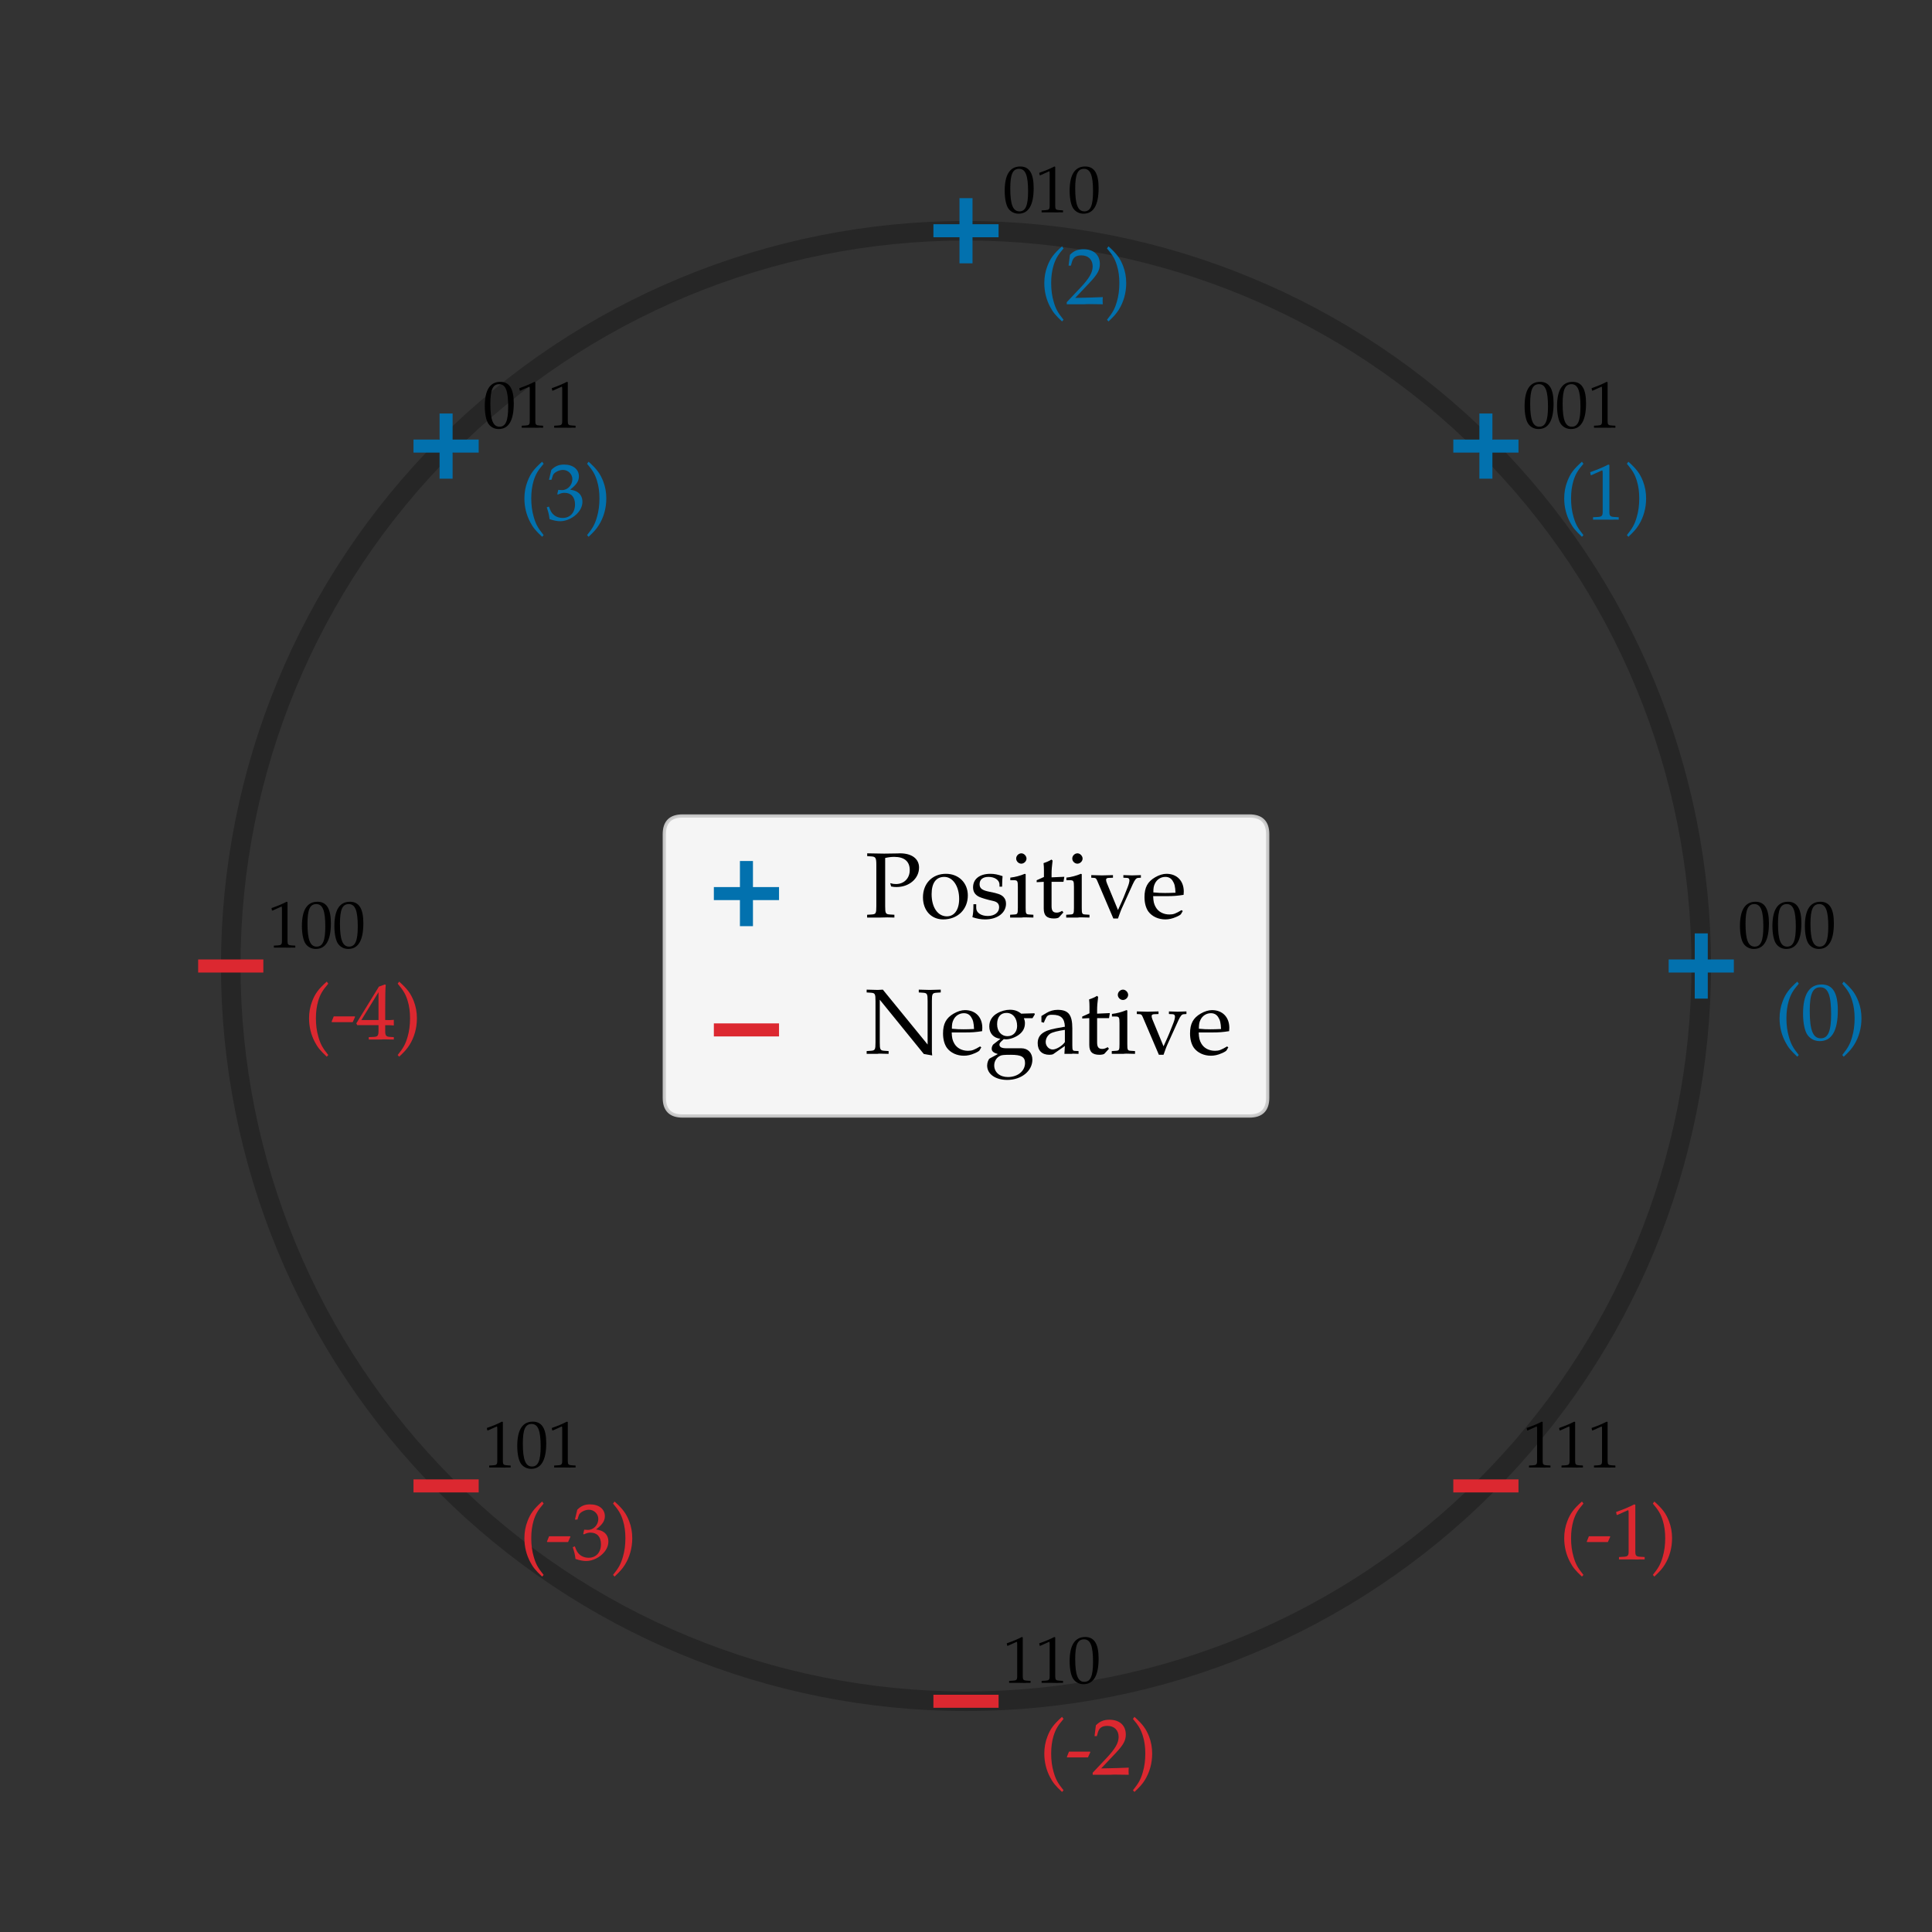 <?xml version="1.0" encoding="utf-8" standalone="no"?>
<!DOCTYPE svg PUBLIC "-//W3C//DTD SVG 1.1//EN"
  "http://www.w3.org/Graphics/SVG/1.1/DTD/svg11.dtd">
<svg xmlns:xlink="http://www.w3.org/1999/xlink" width="296.4pt" height="296.4pt" viewBox="0 0 296.4 296.4" xmlns="http://www.w3.org/2000/svg" version="1.1">
 <rect x="0" y="0" width="296.4" height="296.4" fill="#333333" stroke="none"/>
 <defs>
  <style type="text/css">*{stroke-linejoin: round; stroke-linecap: butt}</style>
 </defs>
 <g id="figure_1">
  <g id="patch_1">
   <path d="M 0 296.4 
L 296.4 296.4 
L 296.4 0 
L 0 0 
L 0 296.4 
z
" style="fill: none"/>
  </g>
  <g id="axes_1">
   <g id="patch_2">
    <path d="M 148.2 261 
C 178.115 261 206.808 249.114 227.961 227.961 
C 249.114 206.808 261 178.115 261 148.2 
C 261 118.285 249.114 89.591 227.961 68.438 
C 206.808 47.285 178.115 35.4 148.2 35.4 
C 118.285 35.4 89.591 47.285 68.438 68.438 
C 47.285 89.591 35.4 118.285 35.4 148.2 
C 35.4 178.115 47.285 206.808 68.438 227.961 
C 89.591 249.114 118.285 261 148.2 261 
L 148.2 261 
z
" clip-path="url(#pbe2eaaadb7)" style="fill: none; opacity: 0.25; stroke: #000000; stroke-width: 3; stroke-linejoin: miter"/>
   </g>
   <g id="PathCollection_1">
    <defs>
     <path id="m375e738476" d="M -5 0 
L 5 0 
M 0 5 
L 0 -5 
" style="stroke: #0271ae; stroke-width: 2"/>
    </defs>
    <g clip-path="url(#pbe2eaaadb7)">
     <use xlink:href="#m375e738476" x="261" y="148.2" style="fill: #0271ae; stroke: #0271ae; stroke-width: 2"/>
     <use xlink:href="#m375e738476" x="227.961" y="68.438" style="fill: #0271ae; stroke: #0271ae; stroke-width: 2"/>
     <use xlink:href="#m375e738476" x="148.2" y="35.4" style="fill: #0271ae; stroke: #0271ae; stroke-width: 2"/>
     <use xlink:href="#m375e738476" x="68.438" y="68.438" style="fill: #0271ae; stroke: #0271ae; stroke-width: 2"/>
    </g>
   </g>
   <g id="PathCollection_2">
    <defs>
     <path id="m2c3f922840" d="M 5 0 
L -5 -0 
" style="stroke: #dc2830; stroke-width: 2"/>
    </defs>
    <g clip-path="url(#pbe2eaaadb7)">
     <use xlink:href="#m2c3f922840" x="35.4" y="148.2" style="fill: #dc2830; stroke: #dc2830; stroke-width: 2"/>
     <use xlink:href="#m2c3f922840" x="68.438" y="227.961" style="fill: #dc2830; stroke: #dc2830; stroke-width: 2"/>
     <use xlink:href="#m2c3f922840" x="148.2" y="261" style="fill: #dc2830; stroke: #dc2830; stroke-width: 2"/>
     <use xlink:href="#m2c3f922840" x="227.961" y="227.961" style="fill: #dc2830; stroke: #dc2830; stroke-width: 2"/>
    </g>
   </g>
   <g id="text_1">
    <!-- 000 -->
    <g transform="translate(266.64 145.38)scale(0.1 -0.1)">
     <defs>
      <path id="URWPalladioL-Roma-30" d="M 1683 4416 
C 691 4416 186 3628 186 2076 
C 186 1326 320 679 544 365 
C 768 51 1126 -128 1523 -128 
C 2490 -128 2976 704 2976 2345 
C 2976 3749 2560 4416 1683 4416 
z
M 1568 4191 
C 2189 4191 2438 3563 2438 2025 
C 2438 660 2195 96 1606 96 
C 986 96 723 743 723 2307 
C 723 3660 960 4191 1568 4191 
z
" transform="scale(0.016)"/>
     </defs>
     <use xlink:href="#URWPalladioL-Roma-30" transform="scale(0.996)"/>
     <use xlink:href="#URWPalladioL-Roma-30" transform="translate(49.813 0)scale(0.996)"/>
     <use xlink:href="#URWPalladioL-Roma-30" transform="translate(99.626 0)scale(0.996)"/>
    </g>
   </g>
   <g id="text_2">
    <!-- (0) -->
    <g style="fill: #0271ae" transform="translate(272.28 159.48)scale(0.12 -0.12)">
     <defs>
      <path id="URWPalladioL-Roma-28" d="M 1926 -1242 
C 1466 -673 1299 -365 1133 211 
C 998 672 934 1158 934 1702 
C 934 2233 998 2688 1120 3104 
C 1286 3635 1459 3936 1926 4480 
L 1805 4646 
C 1139 4051 877 3699 634 3072 
C 467 2643 384 2188 384 1702 
C 384 1017 544 371 851 -205 
C 1075 -634 1280 -884 1805 -1377 
L 1926 -1242 
z
" transform="scale(0.016)"/>
      <path id="URWPalladioL-Roma-29" d="M 326 -1377 
C 768 -961 954 -749 1152 -436 
C 1542 185 1747 928 1747 1696 
C 1747 2188 1664 2643 1498 3072 
C 1254 3693 992 4045 326 4646 
L 205 4480 
C 672 3929 845 3629 1005 3104 
C 1133 2688 1197 2233 1197 1702 
C 1197 1158 1133 672 998 211 
C 832 -365 666 -673 205 -1242 
L 326 -1377 
z
" transform="scale(0.016)"/>
     </defs>
     <use xlink:href="#URWPalladioL-Roma-28" transform="scale(0.996)"/>
     <use xlink:href="#URWPalladioL-Roma-30" transform="translate(33.175 0)scale(0.996)"/>
     <use xlink:href="#URWPalladioL-Roma-29" transform="translate(82.988 0)scale(0.996)"/>
    </g>
   </g>
   <g id="text_3">
    <!-- 001 -->
    <g transform="translate(233.601 65.618)scale(0.1 -0.1)">
     <defs>
      <path id="URWPalladioL-Roma-31" d="M 429 3571 
L 493 3571 
L 1318 3942 
C 1325 3949 1331 3949 1338 3949 
C 1376 3949 1389 3891 1389 3737 
L 1389 633 
C 1389 300 1318 230 973 211 
L 614 192 
L 614 0 
C 1600 0 1600 0 1670 0 
C 1754 0 1894 0 2112 -7 
C 2189 6 2413 6 2675 0 
L 2675 192 
L 2342 211 
C 1990 229 1926 299 1926 628 
L 1926 4383 
L 1837 4416 
C 1421 4199 966 4009 384 3807 
L 429 3571 
z
" transform="scale(0.016)"/>
     </defs>
     <use xlink:href="#URWPalladioL-Roma-30" transform="scale(0.996)"/>
     <use xlink:href="#URWPalladioL-Roma-30" transform="translate(49.813 0)scale(0.996)"/>
     <use xlink:href="#URWPalladioL-Roma-31" transform="translate(99.626 0)scale(0.996)"/>
    </g>
   </g>
   <g id="text_4">
    <!-- (1) -->
    <g style="fill: #0271ae" transform="translate(239.241 79.718)scale(0.12 -0.12)">
     <use xlink:href="#URWPalladioL-Roma-28" transform="scale(0.996)"/>
     <use xlink:href="#URWPalladioL-Roma-31" transform="translate(33.175 0)scale(0.996)"/>
     <use xlink:href="#URWPalladioL-Roma-29" transform="translate(82.988 0)scale(0.996)"/>
    </g>
   </g>
   <g id="text_5">
    <!-- 010 -->
    <g transform="translate(153.84 32.58)scale(0.1 -0.1)">
     <use xlink:href="#URWPalladioL-Roma-30" transform="scale(0.996)"/>
     <use xlink:href="#URWPalladioL-Roma-31" transform="translate(49.813 0)scale(0.996)"/>
     <use xlink:href="#URWPalladioL-Roma-30" transform="translate(99.626 0)scale(0.996)"/>
    </g>
   </g>
   <g id="text_6">
    <!-- (2) -->
    <g style="fill: #0271ae" transform="translate(159.48 46.68)scale(0.12 -0.12)">
     <defs>
      <path id="URWPalladioL-Roma-32" d="M 102 166 
L 102 0 
C 1299 0 1299 0 1530 0 
C 1760 19 1760 19 2995 0 
C 2982 134 2982 198 2982 287 
C 2982 370 2982 434 2995 574 
C 2259 542 1965 536 781 510 
L 1946 1741 
C 2566 2398 2758 2749 2758 3228 
C 2758 3961 2259 4416 1446 4416 
C 986 4416 672 4287 358 3967 
L 250 3100 
L 435 3100 
L 518 3394 
C 621 3763 851 3923 1280 3923 
C 1830 3923 2182 3578 2182 3036 
C 2182 2558 1914 2086 1190 1320 
L 102 166 
z
" transform="scale(0.016)"/>
     </defs>
     <use xlink:href="#URWPalladioL-Roma-28" transform="scale(0.996)"/>
     <use xlink:href="#URWPalladioL-Roma-32" transform="translate(33.175 0)scale(0.996)"/>
     <use xlink:href="#URWPalladioL-Roma-29" transform="translate(82.988 0)scale(0.996)"/>
    </g>
   </g>
   <g id="text_7">
    <!-- 011 -->
    <g transform="translate(74.078 65.618)scale(0.1 -0.1)">
     <use xlink:href="#URWPalladioL-Roma-30" transform="scale(0.996)"/>
     <use xlink:href="#URWPalladioL-Roma-31" transform="translate(49.813 0)scale(0.996)"/>
     <use xlink:href="#URWPalladioL-Roma-31" transform="translate(99.626 0)scale(0.996)"/>
    </g>
   </g>
   <g id="text_8">
    <!-- (3) -->
    <g style="fill: #0271ae" transform="translate(79.718 79.718)scale(0.12 -0.12)">
     <defs>
      <path id="URWPalladioL-Roma-33" d="M 275 3196 
L 474 3196 
L 589 3553 
C 659 3770 1062 3987 1395 3987 
C 1811 3987 2150 3649 2150 3247 
C 2150 2769 1773 2368 1318 2368 
C 1267 2368 1197 2374 1114 2380 
L 1018 2387 
L 941 2047 
L 986 2008 
C 1229 2118 1350 2150 1523 2150 
C 2054 2150 2362 1808 2362 1222 
C 2362 565 1971 134 1376 134 
C 1082 134 819 231 627 411 
C 474 553 390 701 269 1048 
L 96 984 
C 230 591 282 359 320 38 
C 659 -77 941 -128 1178 -128 
C 1690 -128 2278 160 2630 591 
C 2848 855 2957 1139 2957 1441 
C 2957 1750 2829 2021 2598 2182 
C 2438 2297 2291 2348 1971 2406 
C 2483 2801 2675 3094 2675 3470 
C 2675 4038 2202 4416 1491 4416 
C 1056 4416 768 4294 461 3987 
L 275 3196 
z
" transform="scale(0.016)"/>
     </defs>
     <use xlink:href="#URWPalladioL-Roma-28" transform="scale(0.996)"/>
     <use xlink:href="#URWPalladioL-Roma-33" transform="translate(33.175 0)scale(0.996)"/>
     <use xlink:href="#URWPalladioL-Roma-29" transform="translate(82.988 0)scale(0.996)"/>
    </g>
   </g>
   <g id="text_9">
    <!-- 100 -->
    <g transform="translate(41.04 145.38)scale(0.1 -0.1)">
     <use xlink:href="#URWPalladioL-Roma-31" transform="scale(0.996)"/>
     <use xlink:href="#URWPalladioL-Roma-30" transform="translate(49.813 0)scale(0.996)"/>
     <use xlink:href="#URWPalladioL-Roma-30" transform="translate(99.626 0)scale(0.996)"/>
    </g>
   </g>
   <g id="text_10">
    <!-- (-4) -->
    <g style="fill: #dc2830" transform="translate(46.68 159.48)scale(0.12 -0.12)">
     <defs>
      <path id="URWPalladioL-Roma-2d" d="M 1805 1395 
L 1997 1823 
L 1965 1856 
L 282 1856 
L 109 1427 
L 141 1395 
L 1805 1395 
z
" transform="scale(0.016)"/>
      <path id="URWPalladioL-Roma-34" d="M 1792 1152 
L 1792 684 
C 1792 310 1722 223 1408 210 
L 1011 192 
L 1011 0 
C 1862 0 1862 0 2016 0 
C 2170 19 2170 19 3021 0 
L 3021 192 
L 2714 210 
C 2400 229 2330 310 2330 684 
L 2330 1152 
C 2707 1152 2842 1145 3021 1127 
L 3021 1580 
C 2720 1555 2598 1555 2502 1561 
L 2483 1561 
L 2330 1561 
L 2330 2445 
C 2330 3576 2342 4122 2374 4383 
L 2298 4416 
L 1824 4243 
L 13 1299 
L 83 1152 
L 1792 1152 
z
M 1792 1561 
L 416 1561 
L 1792 3798 
L 1792 1561 
z
" transform="scale(0.016)"/>
     </defs>
     <use xlink:href="#URWPalladioL-Roma-28" transform="scale(0.996)"/>
     <use xlink:href="#URWPalladioL-Roma-2d" transform="translate(33.175 0)scale(0.996)"/>
     <use xlink:href="#URWPalladioL-Roma-34" transform="translate(66.35 0)scale(0.996)"/>
     <use xlink:href="#URWPalladioL-Roma-29" transform="translate(116.164 0)scale(0.996)"/>
    </g>
   </g>
   <g id="text_11">
    <!-- 101 -->
    <g transform="translate(74.078 225.141)scale(0.1 -0.1)">
     <use xlink:href="#URWPalladioL-Roma-31" transform="scale(0.996)"/>
     <use xlink:href="#URWPalladioL-Roma-30" transform="translate(49.813 0)scale(0.996)"/>
     <use xlink:href="#URWPalladioL-Roma-31" transform="translate(99.626 0)scale(0.996)"/>
    </g>
   </g>
   <g id="text_12">
    <!-- (-3) -->
    <g style="fill: #dc2830" transform="translate(79.718 239.241)scale(0.12 -0.12)">
     <use xlink:href="#URWPalladioL-Roma-28" transform="scale(0.996)"/>
     <use xlink:href="#URWPalladioL-Roma-2d" transform="translate(33.175 0)scale(0.996)"/>
     <use xlink:href="#URWPalladioL-Roma-33" transform="translate(66.35 0)scale(0.996)"/>
     <use xlink:href="#URWPalladioL-Roma-29" transform="translate(116.164 0)scale(0.996)"/>
    </g>
   </g>
   <g id="text_13">
    <!-- 110 -->
    <g transform="translate(153.84 258.18)scale(0.1 -0.1)">
     <use xlink:href="#URWPalladioL-Roma-31" transform="scale(0.996)"/>
     <use xlink:href="#URWPalladioL-Roma-31" transform="translate(49.813 0)scale(0.996)"/>
     <use xlink:href="#URWPalladioL-Roma-30" transform="translate(99.626 0)scale(0.996)"/>
    </g>
   </g>
   <g id="text_14">
    <!-- (-2) -->
    <g style="fill: #dc2830" transform="translate(159.48 272.28)scale(0.12 -0.12)">
     <use xlink:href="#URWPalladioL-Roma-28" transform="scale(0.996)"/>
     <use xlink:href="#URWPalladioL-Roma-2d" transform="translate(33.175 0)scale(0.996)"/>
     <use xlink:href="#URWPalladioL-Roma-32" transform="translate(66.35 0)scale(0.996)"/>
     <use xlink:href="#URWPalladioL-Roma-29" transform="translate(116.164 0)scale(0.996)"/>
    </g>
   </g>
   <g id="text_15">
    <!-- 111 -->
    <g transform="translate(233.601 225.141)scale(0.1 -0.1)">
     <use xlink:href="#URWPalladioL-Roma-31" transform="scale(0.996)"/>
     <use xlink:href="#URWPalladioL-Roma-31" transform="translate(49.813 0)scale(0.996)"/>
     <use xlink:href="#URWPalladioL-Roma-31" transform="translate(99.626 0)scale(0.996)"/>
    </g>
   </g>
   <g id="text_16">
    <!-- (-1) -->
    <g style="fill: #dc2830" transform="translate(239.241 239.241)scale(0.12 -0.12)">
     <use xlink:href="#URWPalladioL-Roma-28" transform="scale(0.996)"/>
     <use xlink:href="#URWPalladioL-Roma-2d" transform="translate(33.175 0)scale(0.996)"/>
     <use xlink:href="#URWPalladioL-Roma-31" transform="translate(66.35 0)scale(0.996)"/>
     <use xlink:href="#URWPalladioL-Roma-29" transform="translate(116.164 0)scale(0.996)"/>
    </g>
   </g>
   <g id="legend_1">
    <g id="patch_3">
     <path d="M 104.716 171.212 
L 191.683 171.212 
Q 194.483 171.212 194.483 168.412 
L 194.483 127.987 
Q 194.483 125.187 191.683 125.187 
L 104.716 125.187 
Q 101.916 125.187 101.916 127.987 
L 101.916 168.412 
Q 101.916 171.212 104.716 171.212 
z
" style="fill: #ffffff; opacity: 0.95; stroke: #cccccc; stroke-width: 0.5; stroke-linejoin: miter"/>
    </g>
    <g id="PathCollection_3">
     <g>
      <use xlink:href="#m375e738476" x="114.516" y="137.092" style="fill: #0271ae; stroke: #0271ae; stroke-width: 2"/>
     </g>
    </g>
    <g id="text_17">
     <!-- Positive -->
     <g transform="translate(132.716 140.767)scale(0.14 -0.14)">
      <defs>
       <path id="URWPalladioL-Roma-50" d="M 1382 4097 
C 1606 4147 1792 4172 2010 4172 
C 2701 4172 3072 3859 3072 3263 
C 3072 2699 2682 2304 2125 2304 
C 1990 2304 1894 2316 1728 2366 
L 1792 2137 
C 1946 2105 2035 2099 2163 2099 
C 3040 2099 3712 2686 3712 3439 
C 3712 4041 3213 4416 2400 4416 
C 2368 4416 2304 4416 2221 4409 
C 1984 4403 1498 4396 1312 4396 
C 1171 4396 1171 4396 147 4416 
L 147 4223 
L 435 4204 
C 723 4185 774 4103 774 3633 
L 774 782 
C 774 280 742 230 448 211 
L 141 192 
L 141 0 
C 518 -7 742 0 1075 0 
C 1408 19 1638 12 2016 0 
L 2016 192 
L 1709 211 
C 1414 230 1382 281 1382 787 
L 1382 4097 
z
" transform="scale(0.016)"/>
       <path id="URWPalladioL-Roma-6f" d="M 1786 3008 
C 851 3008 205 2347 205 1391 
C 205 487 774 -128 1600 -128 
C 2586 -128 3290 557 3290 1520 
C 3290 2386 2662 3008 1786 3008 
z
M 1670 2796 
C 2259 2796 2694 2155 2694 1282 
C 2694 545 2368 83 1850 83 
C 1222 83 800 699 800 1609 
C 800 2379 1107 2796 1670 2796 
z
" transform="scale(0.016)"/>
       <path id="URWPalladioL-Roma-73" d="M 262 917 
C 262 474 243 282 192 25 
C 525 -84 774 -128 1069 -128 
C 1907 -128 2502 320 2502 949 
C 2502 1148 2445 1295 2323 1423 
C 2157 1584 1946 1661 1382 1770 
C 858 1872 685 2001 685 2296 
C 685 2617 909 2796 1299 2796 
C 1728 2796 2054 2572 2054 2270 
L 2054 2123 
L 2234 2123 
C 2240 2495 2246 2649 2266 2847 
C 1926 2963 1696 3008 1434 3008 
C 691 3008 237 2655 237 2078 
C 237 1770 378 1552 672 1417 
C 845 1340 1184 1237 1619 1141 
C 1907 1077 2029 942 2029 698 
C 2029 352 1709 108 1254 108 
C 787 108 454 333 454 654 
L 454 917 
L 262 917 
z
" transform="scale(0.016)"/>
       <path id="URWPalladioL-Roma-69" d="M 1203 2982 
L 1146 3008 
C 819 2873 486 2784 147 2746 
L 147 2568 
L 384 2568 
C 640 2568 666 2523 666 2103 
L 666 669 
C 666 268 646 223 429 211 
L 134 192 
L 134 0 
C 774 0 774 0 934 0 
C 1094 19 1094 19 1734 0 
L 1734 192 
L 1440 211 
C 1222 224 1203 268 1203 671 
L 1203 2982 
z
M 909 4416 
C 717 4416 550 4249 550 4057 
C 550 3871 717 3705 902 3705 
C 1088 3705 1261 3871 1261 4057 
C 1261 4236 1088 4416 909 4416 
z
" transform="scale(0.016)"/>
       <path id="URWPalladioL-Roma-74" d="M 627 2457 
L 627 614 
C 627 140 838 -64 1331 -64 
C 1478 -64 1632 -32 1670 12 
L 1978 352 
L 1894 460 
C 1734 371 1638 339 1517 339 
C 1267 339 1165 467 1165 780 
L 1165 2457 
L 1984 2457 
L 2042 2803 
L 1165 2764 
L 1165 3008 
C 1165 3277 1184 3507 1235 3917 
L 1158 3987 
C 1005 3891 813 3808 614 3744 
C 634 3552 640 3430 640 3238 
L 640 2790 
L 141 2566 
L 141 2432 
L 627 2457 
z
" transform="scale(0.016)"/>
       <path id="URWPalladioL-Roma-76" d="M 3450 2739 
L 3450 2918 
C 3066 2905 2950 2899 2848 2899 
C 2746 2899 2630 2905 2246 2918 
L 2246 2739 
L 2509 2726 
C 2611 2720 2662 2662 2662 2560 
C 2662 2457 2618 2284 2541 2092 
L 2272 1414 
C 2195 1228 2118 1049 1875 518 
L 1114 2361 
C 1075 2451 1056 2534 1056 2604 
C 1056 2675 1114 2720 1216 2726 
L 1530 2739 
L 1530 2918 
C 902 2899 902 2899 781 2899 
C 659 2899 352 2905 38 2918 
L 38 2739 
L 256 2726 
C 352 2713 384 2675 454 2515 
L 1555 -64 
L 1875 -64 
C 1914 44 1978 211 1978 224 
C 2048 416 2131 633 2138 633 
L 2893 2297 
C 3034 2598 3123 2713 3251 2726 
L 3450 2739 
z
" transform="scale(0.016)"/>
       <path id="URWPalladioL-Roma-65" d="M 2797 447 
L 2714 511 
C 2304 268 2157 211 1882 211 
C 1466 211 1120 396 941 710 
C 819 921 774 1100 762 1472 
L 1696 1472 
C 2138 1472 2413 1491 2854 1561 
C 2861 1651 2867 1708 2867 1786 
C 2867 2526 2394 3008 1677 3008 
C 1440 3008 1165 2924 902 2771 
C 378 2468 166 2069 166 1401 
C 166 998 262 652 435 409 
C 691 70 1120 -128 1600 -128 
C 1837 -128 2074 -77 2336 38 
C 2509 108 2643 192 2669 230 
L 2797 447 
z
M 2298 1708 
C 1965 1696 1811 1689 1581 1689 
C 1286 1689 1120 1696 774 1728 
C 774 2030 800 2172 883 2339 
C 1018 2623 1293 2796 1600 2796 
C 1811 2796 1978 2713 2093 2539 
C 2234 2326 2278 2140 2298 1708 
z
" transform="scale(0.016)"/>
      </defs>
      <use xlink:href="#URWPalladioL-Roma-50" transform="scale(0.996)"/>
      <use xlink:href="#URWPalladioL-Roma-6f" transform="translate(60.174 0)scale(0.996)"/>
      <use xlink:href="#URWPalladioL-Roma-73" transform="translate(114.569 0)scale(0.996)"/>
      <use xlink:href="#URWPalladioL-Roma-69" transform="translate(156.811 0)scale(0.996)"/>
      <use xlink:href="#URWPalladioL-Roma-74" transform="translate(185.801 0)scale(0.996)"/>
      <use xlink:href="#URWPalladioL-Roma-69" transform="translate(218.278 0)scale(0.996)"/>
      <use xlink:href="#URWPalladioL-Roma-76" transform="translate(247.268 0)scale(0.996)"/>
      <use xlink:href="#URWPalladioL-Roma-65" transform="translate(303.556 0)scale(0.996)"/>
     </g>
    </g>
    <g id="PathCollection_4">
     <g>
      <use xlink:href="#m2c3f922840" x="114.516" y="158.004" style="fill: #dc2830; stroke: #dc2830; stroke-width: 2"/>
     </g>
    </g>
    <g id="text_18">
     <!-- Negative -->
     <g transform="translate(132.716 161.679)scale(0.14 -0.14)">
      <defs>
       <path id="URWPalladioL-Roma-4e" d="M 877 4396 
C 518 4403 461 4403 109 4416 
L 109 4223 
L 390 4204 
C 685 4185 717 4128 717 3633 
L 717 782 
C 717 287 685 230 390 211 
L 109 192 
L 109 0 
C 742 0 742 0 851 0 
C 947 19 947 19 1619 0 
L 1619 192 
L 1338 211 
C 1043 230 1011 287 1011 782 
L 1011 3722 
L 4038 -7 
L 4614 -109 
C 4614 -84 4614 -77 4608 -33 
C 4602 38 4595 89 4595 128 
L 4595 3633 
C 4595 4128 4627 4185 4922 4204 
L 5203 4223 
L 5203 4416 
C 4531 4396 4531 4396 4435 4396 
C 4326 4396 4326 4396 3693 4416 
L 3693 4223 
L 3974 4204 
C 4269 4185 4301 4128 4301 3633 
L 4301 642 
L 1222 4416 
L 877 4396 
z
" transform="scale(0.016)"/>
       <path id="URWPalladioL-Roma-67" d="M 3322 2452 
L 3482 2713 
L 3456 2790 
L 2547 2764 
C 2310 2956 2080 3033 1766 3033 
C 1485 3033 1158 2944 896 2790 
C 538 2586 352 2274 352 1885 
C 352 1413 646 1087 1120 1036 
L 614 638 
C 550 540 518 455 518 358 
C 518 179 634 76 941 -13 
L 384 -315 
C 294 -367 205 -604 205 -804 
C 205 -1388 774 -1792 1587 -1792 
C 2554 -1792 3315 -1183 3315 -399 
C 3315 64 3008 384 2560 384 
L 1536 384 
C 1203 384 1050 462 1050 638 
C 1050 723 1101 795 1267 939 
C 1306 972 1318 985 1344 1011 
C 1408 1004 1446 998 1498 998 
C 1773 998 2112 1119 2374 1305 
C 2662 1515 2803 1770 2803 2108 
C 2803 2235 2784 2318 2733 2452 
L 3322 2452 
z
M 1536 2816 
C 1971 2816 2266 2458 2266 1917 
C 2266 1502 1997 1216 1606 1216 
C 1178 1216 890 1547 890 2038 
C 890 2529 1126 2816 1536 2816 
z
M 1837 -64 
C 2560 -64 2810 -212 2810 -630 
C 2810 -1183 2304 -1594 1632 -1594 
C 1075 -1594 691 -1266 691 -791 
C 691 -502 858 -238 1114 -129 
C 1216 -77 1395 -64 1837 -64 
z
" transform="scale(0.016)"/>
       <path id="URWPalladioL-Roma-61" d="M 2074 544 
L 2042 0 
C 2458 0 2458 0 2541 0 
C 2573 19 2733 12 3014 0 
L 3014 192 
L 2765 204 
C 2611 211 2586 262 2586 576 
L 2586 1751 
C 2586 2688 2317 3027 1574 3027 
C 1299 3027 1043 2956 800 2809 
L 461 2604 
L 461 2187 
L 627 2142 
L 710 2341 
C 845 2642 909 2688 1203 2688 
C 1805 2688 2054 2450 2074 1866 
L 1440 1751 
C 570 1590 205 1289 205 730 
C 205 224 506 -64 1011 -64 
C 1126 -64 1235 -45 1280 -13 
L 2074 544 
z
M 2074 806 
C 1888 544 1485 300 1235 300 
C 979 300 755 537 755 812 
C 755 1049 883 1273 1075 1395 
C 1235 1491 1587 1580 2074 1651 
L 2074 806 
z
" transform="scale(0.016)"/>
      </defs>
      <use xlink:href="#URWPalladioL-Roma-4e" transform="scale(0.996)"/>
      <use xlink:href="#URWPalladioL-Roma-65" transform="translate(82.789 0)scale(0.996)"/>
      <use xlink:href="#URWPalladioL-Roma-67" transform="translate(130.509 0)scale(0.996)"/>
      <use xlink:href="#URWPalladioL-Roma-61" transform="translate(185.901 0)scale(0.996)"/>
      <use xlink:href="#URWPalladioL-Roma-74" transform="translate(235.714 0)scale(0.996)"/>
      <use xlink:href="#URWPalladioL-Roma-69" transform="translate(268.191 0)scale(0.996)"/>
      <use xlink:href="#URWPalladioL-Roma-76" transform="translate(297.182 0)scale(0.996)"/>
      <use xlink:href="#URWPalladioL-Roma-65" transform="translate(353.469 0)scale(0.996)"/>
     </g>
    </g>
   </g>
  </g>
 </g>
 <defs>
  <clipPath id="pbe2eaaadb7">
   <rect x="7.2" y="7.2" width="282" height="282"/>
  </clipPath>
 </defs>
</svg>